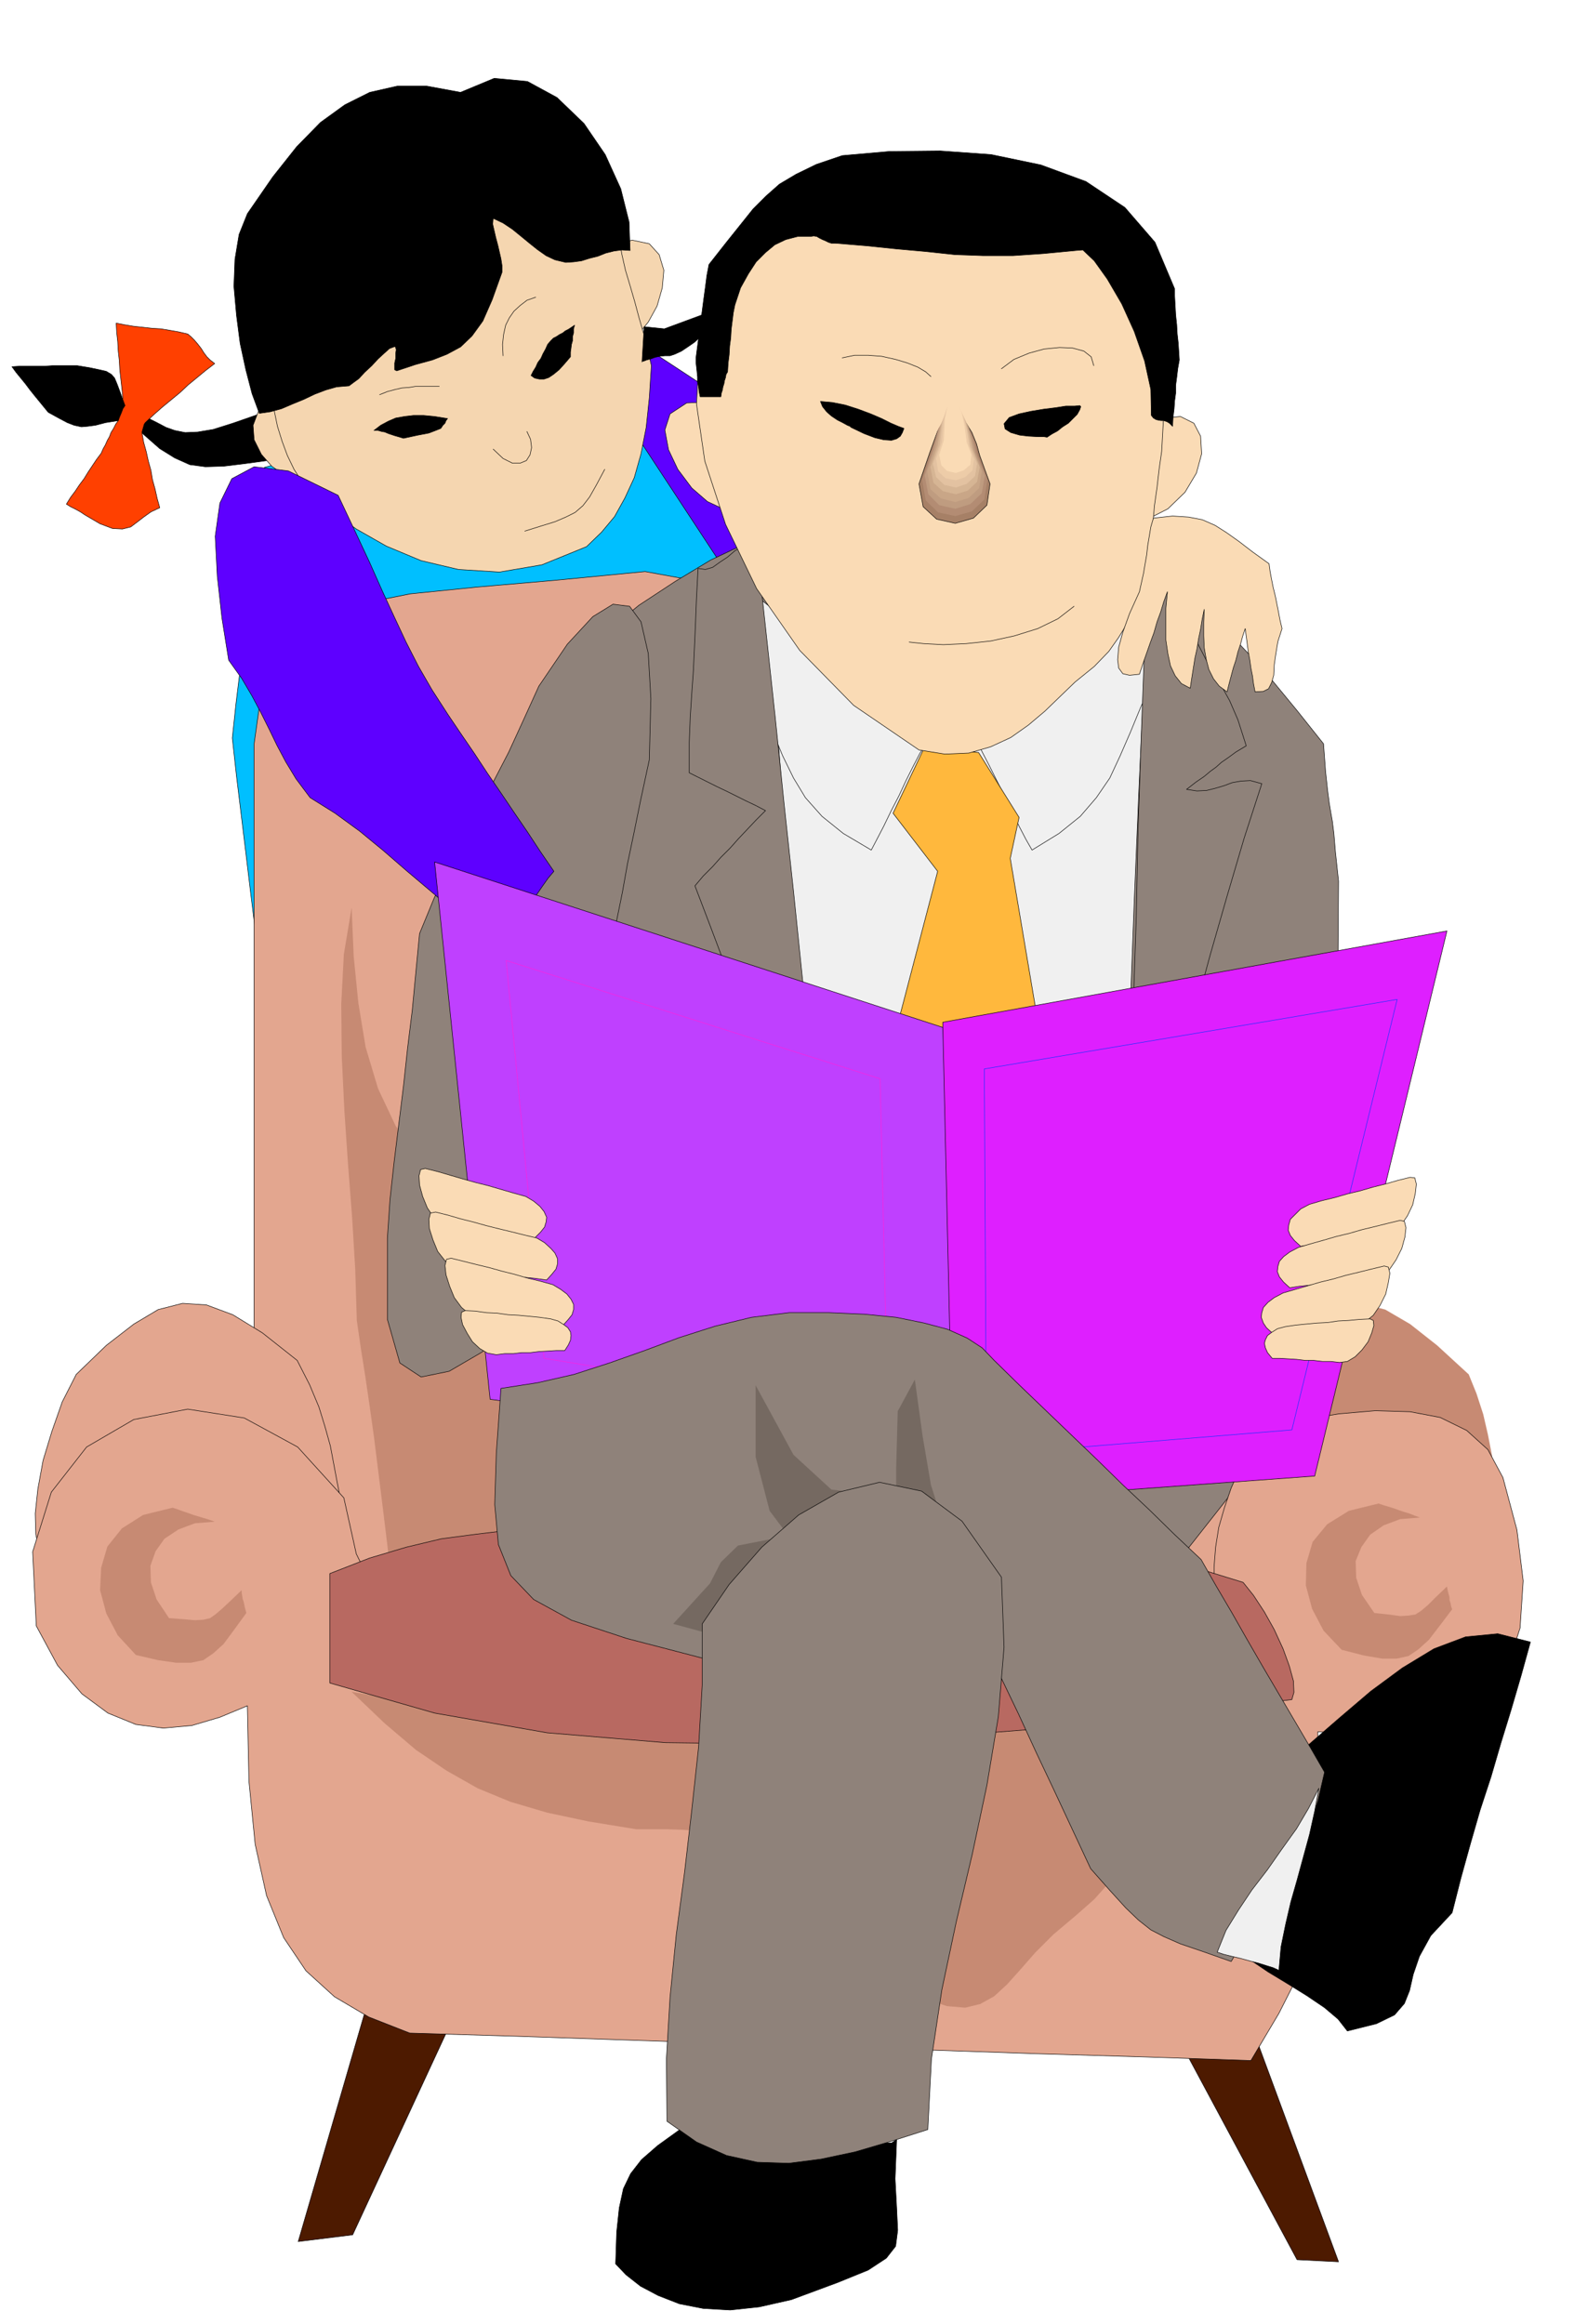 <svg xmlns="http://www.w3.org/2000/svg" width="490.455" height="724.119" fill-rule="evenodd" stroke-linecap="round" preserveAspectRatio="none" viewBox="0 0 3035 4481"><style>.pen0{stroke:#000;stroke-width:1;stroke-linejoin:round}.brush3{fill:#5e00ff}.brush4{fill:#000}.brush5{fill:#e3a68f}.brush6{fill:#8f827a}.brush7{fill:#c78a73}.pen1{stroke:none}.brush8{fill:#f0f0f0}.brush9{fill:#fadbb5}.brush19{fill:#f5d6b0}</style><path d="m2215 3824 286 533 80 4-182-493-184-44zm-1508 44-132 454 105-13 190-410-8-3-18-6-27-9-29-8-31-8-25-4h-19l-6 7z" class="pen0" style="fill:#4d1a00"/><path d="m510 901-8 65-8 65-8 65-7 66-8 65-8 65-8 65-7 66 8 73 9 74 9 74 9 75 9 73 9 74 9 74 9 75 120-96 121-94 120-96 121-94 120-95 120-95 120-95 121-94-30-67-30-67-30-66-29-66-30-67-30-67-30-66-29-66-92 22-92 22-92 22-91 23-92 21-92 23-92 21-91 23z" class="pen0" style="fill:#00bfff"/><path d="m1208 646 186 122 36 380-203-309-19-193z" class="pen0 brush3"/><path d="m498 799-49 17-38 12-30 5-24 1-20-4-17-6-17-9-16-8-9-3-6-1h-10l-6-1h-5l-7-1-7-2 38 37 33 29 29 18 29 13 30 4 35-1 41-5 51-7-3-11-3-11-3-11-3-11-4-12-3-11-3-11-3-10z" class="pen0 brush4"/><path d="m1244 1102-175 17-150 13-128 13-105 21-83 33-60 52-38 76-15 107v1151l21 39 22 39 21 40 22 40 21 39 22 39 22 40 22 40 1 23 2 23 1 23 2 24 1 23 2 23 1 23 2 24 218 3 218 3 218 3 219 4 218 3 218 3 219 4 219 4 11-41 11-40 12-40 12-39 11-40 11-40 12-39 12-39-12-184-12-183-11-184-11-183-12-184-12-184-11-184-11-183-148-28-147-28-148-28-147-28-147-29-147-28-147-29-147-27z" class="pen0 brush5"/><path d="m1904 3147 292-41 241-306-117-227-938-113 271 677h10l27 1 39 1 45 3 44 1 41 2 30 1 15 1z" class="pen0 brush6"/><path d="m749 2997-7-58-7-57-7-56-7-56-8-57-8-55-9-57-8-55-3-98-6-100-8-104-7-103-5-104-1-101 5-96 15-90 4 94 9 90 14 85 24 80 34 72 48 66 65 57 84 49 12 30 11 54 9 69 8 75 5 72 5 63 2 44 2 17-2 30-1 31-1 31-1 31-2 30v32l-2 30v32l-33-3-32-2-32-2-31-2-33-2-32-2-32-2-31-2z" class="pen1 brush7"/><path d="m1455 1070-39 23-45 33-49 39-52 42-53 41-49 39-45 33-38 24-40 115-21 132-9 142 2 150 6 152 7 152 4 146-1 137 171 74 169 65 169 51 172 36 174 17 179-4 184-29 194-53 7-16 8-16 8-16 8-16 7-16 9-16 7-16 9-15 2-101 3-100 2-100 3-100 2-101 3-100 3-100 3-99-9-62-11-50-14-41-15-37-16-38-14-41-12-50-7-61-25-27-25-24-26-22-26-21-27-23-25-22-26-24-23-25-104-4-97-7-94-10-92-10-93-11-94-9-97-8-102-2z" class="pen0 brush8"/><path d="m1471 1060 15 191 15 185 14 178 15 176 13 175 15 179 14 184 17 193h-77l-76 1h-76l-76 1h-77l-75 1h-77l-75 1v-298l1-165 7-168 12-167 24-158 35-146 53-127 16-36 44-44 60-49 70-46 68-41 57-27 36-9 8 16zm748 33-13 216-10 215-9 214-8 215-9 213-9 214-10 215-11 218 40-3 49-9 52-12 55-10 52-8h48l40 9 32 23 23-143 18-138 12-135 10-133 5-135 3-136 1-140 1-144-6-56-3-36-3-24-3-17-3-18-3-23-4-37-4-54-51-64-47-57-45-51-41-43-41-39-37-33-37-30-34-24z" class="pen0 brush6"/><path d="m1252 1465-17 79-13 64-12 57-10 56-12 59-11 72-14 89-15 113-10 60-7 60-6 60-4 60-5 60-5 60-7 60-7 61-50 3-58 30-63 41-60 35-54 11-41-27-24-84v-157l5-74 8-73 9-73 9-73 8-74 9-73 7-74 7-73 28-68 29-61 28-56 30-54 28-55 29-56 28-61 30-66 55-81 49-53 39-24 32 4 22 30 14 61 5 87-3 118z" class="pen0 brush6"/><path d="m1885 1432 10 20 13 25 14 28 15 30 14 29 14 29 13 25 12 21 52-32 41-33 31-36 26-38 20-43 20-46 21-51 27-54-2-17-2-19-2-21-2-21-3-23-1-21-2-19-1-15-42 31-41 35-41 37-40 38-42 37-40 37-42 35-40 32zm-98 0-13 20-13 25-14 28-14 30-15 29-14 29-13 25-11 21-54-32-41-33-32-36-23-38-21-43-19-46-21-51-25-54v-17l2-19 1-21 3-21 2-23 2-21 2-19 3-15 40 31 41 35 40 37 42 38 40 37 41 37 42 35 42 32z" class="pen0 brush8"/><path d="m2280 1156 15 48 15 38 15 29 15 26 15 25 16 29 16 37 16 50-20 12-15 11-13 9-10 9-11 8-12 10-16 11-18 14 20 3 19-1 16-4 17-5 16-6 17-3 18-1 22 6-34 105-33 112-33 115-32 118-33 117-33 116-33 111-33 107 6-178 6-163 5-155 5-149 3-151 5-154 6-164 8-177 8 4 9 5 7 4 8 4 7 3 8 5 9 4 11 6zm-821-104 18 166 18 167 17 166 18 167 17 166 18 166 18 167 18 168-33-85-33-84-33-85-32-84-33-85-33-85-32-85-32-84 16-19 18-18 16-18 18-18 16-18 17-18 17-18 18-18-19-10-19-9-18-9-18-9-19-9-18-9-18-9-18-9v-59l2-50 3-46 3-42 2-44 2-45 2-51 3-57 14 2 14-4 14-10 15-10 14-12 14-8 14-5 14 3z" class="pen0 brush6"/><path d="m1382 774-58 3-32 21-10 31 7 38 18 38 27 36 30 26 30 14-2-27-1-25-2-27-1-25-2-26-1-26-2-26-1-25z" class="pen0 brush9"/><path d="m1965 1576-17 79 123 728-201 246-246-246 184-703-86-112 61-128 104 11 78 125z" class="pen0" style="fill:#ffb83d"/><path d="m2240 807 36-4 26 13 13 25 2 34-10 37-22 37-33 32-45 23 4-25 4-25 4-25 4-24 3-25 5-25 4-24 5-24z" class="pen0 brush9"/><path d="m1377 621-29 65-5 93 16 110 40 122 60 124 83 119 104 106 126 86 50 8 46-2 42-12 39-18 34-24 32-27 30-29 28-27 37-30 28-29 19-27 14-23 8-21 8-17 8-11 12-5 4-36 4-35 4-35 4-35 3-36 5-35 4-35 5-35 11-201-60-159-112-114-146-65-163-14-159 42-137 99-97 163z" class="pen0 brush9"/><path d="m1743 826-11-4-14-6-18-9-21-9-24-9-25-8-25-5-23-2 4 10 8 10 9 8 12 8 10 5 9 5 5 2 2 2 25 12 21 8 17 4 15 1 10-3 7-5 4-7 3-8zm341-42-2-2-10 1h-17l-19 3-24 3-24 4-23 5-19 7-10 12 2 10 11 7 17 5 17 2 18 1h12l6 1 9-6 11-6 10-8 11-7 9-9 8-8 5-9 2-6z" class="pen0 brush4"/><path fill="none" d="m1624 690 24-5h26l26 2 27 6 23 7 20 8 15 9 10 9m136-15 24-18 29-12 29-8 30-3 25 1 22 6 14 11 5 17" class="pen0"/><path d="m1793 872-21 61 8 44 26 24 36 8 35-10 26-25 6-41-20-55-6-22-9-22-11-18-12-12-14-4-14 9-15 22-15 41z" class="pen0" style="fill:#a68066"/><path d="m90 3003-15-16-6-29-1-40 5-47 10-55 17-56 20-57 27-53 58-56 53-41 47-28 47-12 46 3 51 19 57 35 67 53 24 47 18 43 12 39 10 36 6 32 6 32 6 31 8 32-72 1-71 10-73 15-72 18-73 17-72 15-71 10-69 2z" class="pen0 brush5"/><path d="m1797 868-19 57 7 40 24 23 33 7 32-9 24-23 6-38-19-49-6-24-9-22-10-19-11-12-13-4-13 9-14 23-12 41z" class="pen1" style="fill:#b38c73"/><path d="m1800 866-17 51 7 36 21 21 31 7 29-9 22-21 6-34-18-45-6-26-7-22-10-18-11-11-12-3-12 10-12 23-11 41z" class="pen1" style="fill:#bf9c80"/><path d="m1804 862-16 47 6 34 20 18 28 7 26-8 20-19 5-32-16-41-5-26-7-23-9-19-9-11-12-2-11 10-11 24-9 41z" class="pen1" style="fill:#c9a687"/><path d="m1808 859-14 42 6 30 18 16 25 6 23-7 18-17 5-28-14-37-6-27-6-23-9-19-9-10-11-2-9 10-10 24-7 42z" class="pen1" style="fill:#d6b594"/><path d="m1812 857-13 37 6 26 16 15 22 5 21-7 16-15 4-24-13-33-5-28-6-24-9-19-8-10-10-2-8 11-8 25-5 43z" class="pen1" style="fill:#e3c2a1"/><path d="m1816 853-11 32 4 24 14 13 20 4 18-6 14-13 3-21-10-29-4-29-6-24-8-19-7-10-9-1-8 12-6 25-4 42z" class="pen1" style="fill:#edcca8"/><path d="m1820 849-9 28 4 20 11 11 17 4 15-5 13-11 2-19-9-24-4-30-5-25-7-19-7-9-8-1-6 13-5 25-2 42z" class="pen1 brush9"/><path d="m2898 2951-6-33-4-35-6-38-5-38-8-41-9-39-13-40-15-37-61-56-52-41-48-28-46-12-48 3-51 19-57 35-66 53-11 36-5 38-2 37 1 39-1 38-2 38-5 37-10 38 68-2 67 3 65 5 65 7 64 6 65 5 66 3h70z" class="pen1 brush7"/><path fill="none" d="m1753 1238 28 3 38 2 44-2 47-5 46-10 45-14 39-19 31-24" class="pen0"/><path d="m70 3135 41 76 47 55 50 37 54 22 53 7 55-5 54-16 53-22 3 145 12 122 22 99 33 81 43 64 55 50 66 39 79 31 203 6 204 7 202 7 202 7 201 6 203 7 202 6 205 7 54-91 38-75 23-67 14-63 4-66v-74l-3-89-1-109 134 8 105-20 75-44 50-63 26-81 6-91-12-98-27-101-29-54-41-37-51-25-58-11-67-2-70 6-74 12-73 17-24 38-20 38-17 38-13 38-11 38-6 38-3 38v39l-7 18-4 25-3 29-3 32-4 31-4 29-4 25-5 19-146 4-145-2-147-6-147-8-147-9-147-5-146-2-143 5-66 10-72-2-75-18-72-32-67-51-57-68-43-88-24-108-89-98-103-56-109-17-104 20-91 53-68 87-36 115 7 143z" class="pen0 brush5"/><path d="m678 3262 64 61 60 51 59 40 60 34 63 26 71 21 80 17 92 15h59l30 1 30 2 29 1 30 2 30 1 30 2 31 3 32 3 31 3 33 3 32 3 33 3 32 3 33 4 2 19 3 21 3 19 4 21 3 19 3 20 3 20 4 20 4 16 5 17 4 16 5 17 4 16 5 17 4 17 5 18 43 14 35 3 29-7 27-15 25-23 26-29 28-32 35-35 45-38 34-30 25-28 19-27 13-31 12-36 12-45 16-57 2-24 2-23 2-23 2-23 2-24 2-23 2-23 3-23-70 6-69 7-70 7-69 7-70 6-69 7-70 7-69 7H926l-32-6-31-6-31-5-30-5-32-6-31-6-31-5-30-5z" class="pen1 brush7"/><path d="m636 3034 77-30 71-21 67-16 68-9 67-8 71-4 75-3 85-1 154 12 155 6 153 2 153 3 148 5 145 15 139 25 133 41 20 25 21 32 19 34 17 37 12 33 8 29 1 22-4 14-240 29-243 27-245 19-242 11-238-3-228-19-217-38-202-58v-211z" class="pen0" style="fill:#b86961"/><path d="m527 767-28 24-11 29 2 28 14 28 20 23 26 18 26 9h26l-10-21-9-20-10-20-9-19-10-21-9-19-9-20-9-19zm644-292 48-12 33 7 19 21 9 30-3 34-10 35-17 31-19 23-9-22-7-21-8-21-7-21-8-21-7-21-7-21-7-21z" class="pen0 brush19"/><path d="m519 734 4 29 6 30 6 29 9 29 10 27 13 27 16 25 19 26 37 30 48 34 58 33 67 28 72 17 79 5 82-14 86-35 29-28 25-30 20-36 18-39 13-46 10-51 6-57 4-62-7-31-8-31-9-31-8-30-9-31-9-30-7-31-5-30-75-123-97-80-110-38-113 8-107 53-88 101-62 151-23 202z" class="pen0 brush19"/><path d="m500 797 21-3 22-6 21-9 22-9 21-10 21-8 21-6 24-2 8-6 11-8 11-12 14-13 12-13 12-11 10-9 8-3 3-1 2 6-1 7v10l-2 9v13l4 2 36-12 33-9 28-11 26-14 22-21 21-29 18-41 19-53v-13l-2-13-3-13-3-13-4-15-3-13-3-13 1-11 19 9 18 12 16 13 17 14 15 12 17 12 17 8 21 5 15-1 15-2 16-5 16-4 15-6 16-4 15-2 16 1-2-55-16-64-30-66-41-60-52-50-57-31-64-6-65 27-65-12h-57l-53 12-48 24-47 34-46 47-46 58-49 71-16 40-8 48-2 52 5 56 7 54 11 51 12 46 14 38z" class="pen0 brush4"/><path fill="none" d="m951 866 19 18 18 9h15l12-5 7-11 3-14-2-16-7-15" class="pen0"/><path d="M721 830h8l7 2 6 1 7 3 6 2 6 2 7 2 10 3 28-6 21-4 13-5 10-4 4-6 4-4 2-5 3-4-25-4-21-2h-20l-17 2-17 3-14 6-15 8-13 10zm303-106 4-8 5-8 4-9 6-8 4-9 5-9 4-9 6-7 5-5 6-3 6-4 6-3 5-4 6-3 6-4 6-4-2 7v8l-2 7v8l-2 7-1 8-1 7v9l-12 14-10 11-11 9-9 6-9 3h-9l-9-2-7-5z" class="pen0 brush4"/><path fill="none" d="m970 686-1-22 2-19 4-18 7-14 9-13 12-11 13-10 17-6M732 761l15-6 15-4 13-3 14-1 12-2h46m165 279 32-10 26-8 21-9 18-9 15-13 13-17 13-23 16-30" class="pen0"/><path d="m2075 483-63 6-59 4h-57l-55-2-56-6-56-5-58-6-60-5h-8l-6-2-6-3-5-2-6-3-5-3-6-1-6 1h-25l-23 6-21 10-18 15-18 18-15 23-15 27-11 33-3 15-2 16-2 16-1 17-2 15-1 17-2 16-1 17-3 5-1 6-2 6-1 6-2 6-1 6-2 6-1 7h-40l-2-10-1-9-2-10v-9l-1-10-1-9-1-9v-9l3-23 3-23 3-23 3-22 3-23 3-22 3-23 4-21 33-42 28-35 24-30 25-25 26-23 32-19 39-19 50-17 91-8 98-1 98 7 96 20 87 32 75 50 58 67 38 90v14l1 18 1 18 2 19 1 18 2 18 1 16 1 16-3 17-2 17-2 15v15l-2 15-1 15-2 16-1 18-6-6-5-3-6-2h-5l-6-1-4-1-5-3-4-5-1-50-12-55-20-57-24-53-28-48-25-35-22-21-13 1z" class="pen0 brush4"/><path d="m1818 1971 972-176-255 1051-725 53 8-928z" class="pen0" style="fill:#de1fff"/><path fill="none" d="m1898 2061 4 744 589-48 203-830-796 134" style="stroke:#1233ff;stroke-width:1;stroke-linejoin:round"/><path d="m441 1273 25 35 20 34 17 32 16 32 15 31 17 32 20 33 27 36 48 30 48 35 45 37 45 39 45 38 45 38 47 34 49 32 9-14 12-17 13-20 15-20 13-21 13-19 12-17 11-13-26-38-25-38-26-38-25-37-26-38-25-38-26-38-25-37-31-48-26-45-24-47-22-47-24-52-24-54-29-62-32-68-96-47-66-8-43 23-23 47-9 64 4 77 9 81 13 81z" class="pen0 brush3"/><path d="m2447 1087 2 15 3 16 3 15 4 16 3 15 3 15 3 16 4 17-8 25-4 24-3 21-1 20-4 14-6 12-10 5-16 1-3-16-2-15-3-15-2-15-3-16-2-15-2-15-2-15-5 15-4 15-5 15-4 16-5 15-4 15-4 15-4 16-15-11-11-14-9-18-5-19-4-23-1-23v-26l1-25-4 19-3 19-4 19-3 19-4 18-3 19-3 19-3 20-17-9-12-15-9-19-5-23-4-27v-61l3-32-7 19-6 20-7 19-6 21-7 19-7 20-7 20-7 21-19 2-13-3-8-11-2-16 2-24 8-29 13-36 19-42 4-18 4-18 3-18 3-17 2-18 3-18 3-18 5-17 37-4 31 2 26 5 25 11 22 14 24 17 26 20 32 23z" class="pen0 brush9"/><path d="m280 815 16-15 17-15 17-14 17-14 16-15 17-14 17-14 17-13-9-7-6-6-6-8-5-8-7-9-6-7-7-7-6-5-17-4-17-3-18-3-17-1-18-2-18-2-18-3-15-3 1 18 2 18 1 18 2 18 1 18 2 18 2 18 2 19-5 3-5 4-6 3-5 4 3 6 3 8 3 7 3 8-5 7-4 8-5 8-3 8-4 7-4 9-4 7-4 9-9 12-8 12-8 12-8 13-9 12-8 12-9 12-8 13 8 5 10 5 9 5 9 6 29 17 24 9 19 1 16-4 12-9 13-10 14-10 17-8-5-18-4-18-5-18-3-18-5-18-4-18-5-18-3-17v-4l2-7 2-7 2-3z" class="pen0" style="fill:#ff4000"/><path d="m1242 630 39 4 92-34-4 34-3 2-6 6-10 8-11 10-13 9-12 8-13 6-9 3h-10l-10 1-9 2-8 3-8 2-5 2-4 1v1l4-68zM241 782l-9-25-6-16-5-12-6-7-10-6-13-3-19-4-24-4h-48l-15 1H38l-15 1 8 11 9 11 9 11 9 12 8 10 9 11 9 11 9 11 20 11 17 9 13 5 14 3 12-1 15-2 19-5 25-4 3-8 3-7 3-8 4-6zm2127 2954 11-41 12-39 11-41 12-39 11-40 12-40 11-40 12-39 61-51 61-53 61-52 61-45 61-37 61-23 62-6 63 16-18 65-19 65-20 65-19 65-21 64-19 66-18 65-17 67-41 44-22 40-12 35-7 31-10 25-19 22-35 17-56 14-18-23-26-22-34-23-37-23-38-23-34-23-28-22-15-21z" class="pen0 brush4"/><path d="M945 2698 838 1662l980 319 19 838-892-121z" class="pen0" style="fill:#bf40ff"/><path fill="none" d="m976 1852 721 228 15 647-663-108-73-767" style="stroke:#ff1fde;stroke-width:1;stroke-linejoin:round"/><path d="m966 2677-9 125-3 99 7 77 24 60 44 46 73 40 106 35 146 38 59-28 60-24 58-22 58-21 57-23 59-22 59-24 61-26 34 74 35 74 34 75 36 75 34 74 35 74 35 75 35 75 38 43 30 33 24 23 24 19 25 13 32 14 41 14 57 20 21-36 25-37 27-41 28-43 25-48 23-50 18-54 13-56-30-52-30-51-30-51-30-51-30-52-29-51-30-51-29-51-51-48-49-48-51-48-49-48-50-48-50-48-50-48-49-48-23-24-29-19-38-17-45-12-54-11-61-6-69-3h-76l-73 9-70 17-69 22-67 25-68 24-68 22-70 16-71 11z" class="pen0 brush6"/><path d="m1831 2976-36-113-16-94-15-109-33 61-3 109v58l-125-16-73-67-73-134v138l27 104 36 48-97 19-33 32-21 41-71 78 92 25 18-9 49-20 70-29 81-32 80-34 71-28 51-21 21-7z" class="pen1" style="fill:#756961"/><path d="m1729 4125-3 76 3 57 2 42-4 31-18 23-35 23-59 24-89 33-62 14-56 6-52-3-46-9-41-16-34-18-28-22-20-21 2-61 5-47 8-37 14-29 21-27 31-27 43-31 58-37 16 3 43 10 60 13 69 15 67 12 58 9 37 1 10-7z" class="pen0 brush4"/><path d="m1931 3041 5 135-11 134-22 132-28 132-31 131-28 132-20 133-7 136-72 23-68 20-66 14-62 8-61-2-59-13-58-26-57-40-1-120 7-119 12-121 16-120 14-121 13-120 7-120v-118l52-76 63-72 71-62 77-44 79-19 81 17 78 58 76 108z" class="pen0 brush6"/><path d="m262 3191 43 10 35 5h28l24-5 19-13 20-18 20-27 24-33-3-11-2-10-2-6-1-6-1-6v-5l-22 21-16 15-13 11-10 7-13 3-16 1-22-2-28-2-24-36-11-33-1-32 10-28 17-24 27-18 32-12 38-3-11-4-10-3-10-3-10-3-11-4-9-3-11-4-9-3-57 14-41 26-28 35-12 41-2 43 12 45 22 42 35 38zm2325-10 43 11 35 6h28l23-5 19-13 20-18 20-26 25-33-2-6-1-6-2-6v-5l-3-11-2-10-22 21-15 15-13 11-11 7-13 2-16 1-22-3-28-3-24-35-11-33-1-32 11-27 17-24 26-18 32-12 38-3-11-4-10-4-10-3-9-3-11-4-10-3-10-3-9-3-57 14-42 26-28 34-12 41-1 43 12 45 22 42 35 37z" class="pen1 brush7"/><path d="m820 2253 24 6 24 7 24 7 25 7 24 6 24 7 24 7 25 7 15 9 12 10 8 10 5 11-1 9-3 10-8 10-11 11-20-3-20-3-20-2-19-2-20-3-20-2-20-2-20-2-19-6-16-14-13-19-9-22-6-22-1-18 3-12 9-2zm1899 17-24 6-24 7-24 6-24 7-25 6-24 7-25 6-24 7-17 9-11 11-9 9-3 11-1 10 4 10 8 10 12 11 19-3 20-3 19-3 21-2 19-3 20-2 20-2 21-2 18-6 16-14 13-19 10-21 5-22 2-18-3-12-9-1z" class="pen0 brush9"/><path d="m840 2337 24 6 24 7 24 6 25 7 24 6 25 6 24 6 25 6 15 9 12 11 8 9 5 11v10l-3 10-8 10-10 11-21-3-20-2-20-2-19-2-21-3-19-1-20-2-19-1-20-6-16-14-15-19-9-22-7-22-1-18 3-12 10-2zm1860 16-25 6-24 6-25 6-24 7-25 6-24 7-25 7-24 7-17 9-12 9-8 9-3 10-1 10 4 10 8 10 12 11 19-3 20-2 19-2 20-1 19-2 20-2 20-2 20-1 18-6 17-14 13-19 11-22 6-22 2-18-3-12-8-2z" class="pen0 brush9"/><path d="m2543 3448-8 44-10 45-12 44-12 44-12 42-10 43-9 44-4 45-11-5-13-4-16-5-16-4-18-5-17-4-16-4-12-4 17-42 24-39 26-39 30-39 28-40 28-39 23-39 20-39z" class="pen0 brush8"/><path d="m870 2426 24 6 24 6 25 6 25 7 24 6 24 7 25 6 25 7 15 9 12 9 8 10 5 10v10l-3 10-8 10-10 11-21-3-20-2-20-2-19-1-20-3-20-1-20-2-19-1-19-6-17-14-14-19-9-22-7-22-2-18 3-12 9-2zm1799 15-25 6-24 6-25 6-24 7-25 6-24 7-24 7-24 7-17 9-12 9-9 10-3 10-1 9 4 11 6 9 12 11 20-3 20-1 20-3 20-1 20-2 20-2 20-2 20-1 17-6 17-14 13-19 11-22 5-22 3-18-3-12-8-2z" class="pen0 brush9"/><path d="m897 2527 20 1 21 3 21 1 21 3 20 1 21 2 20 2 21 3 14 4 11 7 8 6 5 8 1 7-1 9-4 9-7 11h-17l-16 1-17 1-16 2h-17l-16 2h-17l-16 2-17-3-15-9-14-13-10-16-9-17-3-14 1-10 7-3zm1745 16-21 1-21 2-20 1-20 3-21 1-21 2-20 2-20 3-15 4-11 7-8 6-4 8-2 7 2 9 4 9 9 11h15l16 1 16 1 17 2h16l17 2h16l17 2 15-2 15-9 13-13 12-16 7-17 4-14-1-10-6-3z" class="pen0 brush9"/></svg>

